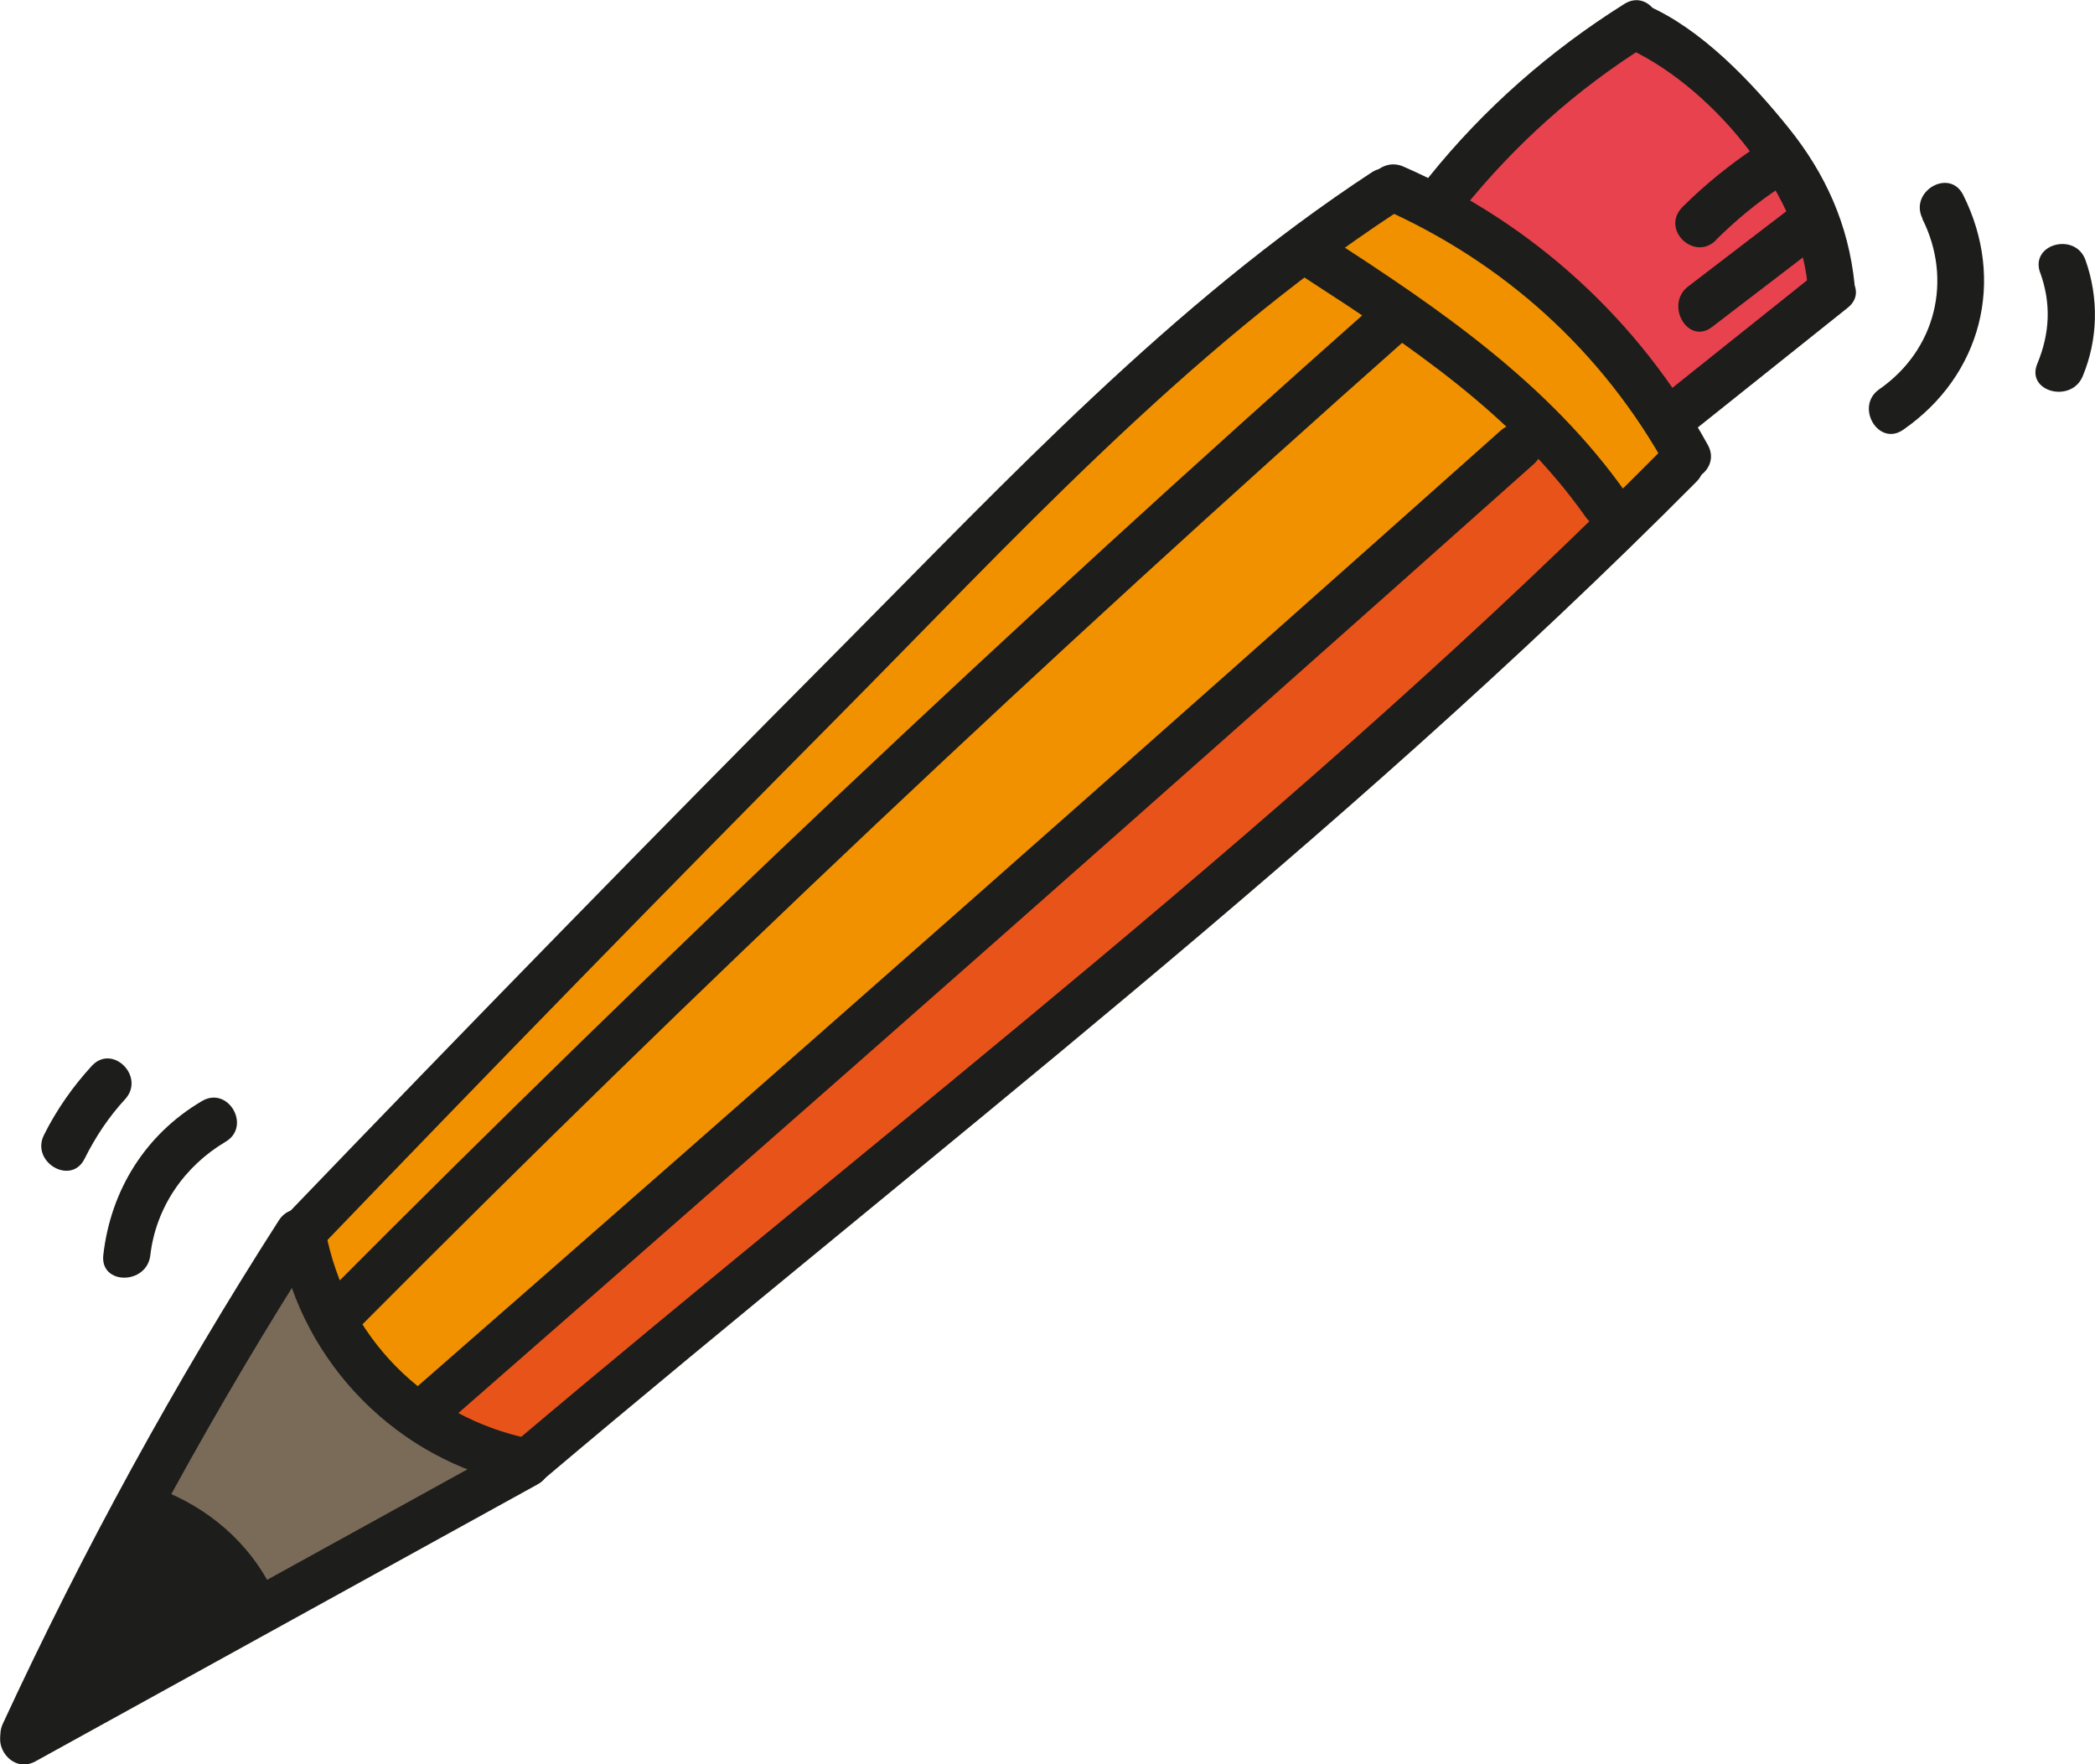 <?xml version="1.0" encoding="UTF-8"?> <svg xmlns="http://www.w3.org/2000/svg" id="_Слой_2" data-name="Слой 2" viewBox="0 0 74.83 63.02"><defs><style> .cls-1 { fill: #f29100; } .cls-2 { fill: #e8531a; } .cls-3 { fill: #e7424e; } .cls-4 { fill: #1d1d1b; } .cls-5 { fill: #7a6a58; } </style></defs><g id="_Слой_1-2" data-name="Слой 1"><g><path class="cls-1" d="M10.53,44.53c6-6.51,12.46-13.2,19.4-19.97,6.59-6.43,13.09-12.42,19.42-18,1.62,.71,3.89,1.92,6.2,3.96,2.33,2.06,3.81,4.18,4.72,5.71-1.03,1.14-2.44,2.67-4.18,4.42-1.38,1.39-3.96,3.93-8.21,7.58-3.81,3.27-6.8,5.6-7.47,6.12-4.08,3.17-10.6,8.44-21.28,17.67-.81-.06-3.44-.38-5.75-2.5-2.06-1.9-2.67-4.15-2.85-4.98Z"></path><path class="cls-3" d="M58.69,.9c1.3,.87,3.29,2.44,4.95,5,1.12,1.73,1.74,3.37,2.1,4.61-2,1.42-4,2.85-6.01,4.27-.83-1.25-1.99-2.77-3.6-4.3-1.67-1.6-3.31-2.72-4.64-3.5,.72-1.03,1.8-2.36,3.36-3.64,1.41-1.16,2.77-1.93,3.84-2.43Z"></path><path class="cls-4" d="M1.7,60.96c1.12-2.33,2.24-4.65,3.36-6.98,.76,.35,1.52,.71,2.28,1.06,.63,.84,1.25,1.67,1.88,2.51-2.51,1.14-5.01,2.28-7.52,3.41Z"></path><path class="cls-5" d="M5.47,53.72c1.67-2.96,3.34-5.91,5.02-8.87,.34,1,1.12,2.9,2.89,4.67,1.84,1.83,3.81,2.61,4.83,2.93-2.98,1.6-5.96,3.19-8.95,4.79-.22-.53-.71-1.47-1.68-2.31-.79-.69-1.59-1.03-2.1-1.2Z"></path><path class="cls-2" d="M15.26,50.18c.36,.38,.89,.87,1.61,1.31,.77,.47,1.5,.71,2.02,.85,12.92-11.09,25.84-22.19,38.76-33.28-.97-1.25-1.95-2.51-2.92-3.76-13.16,11.63-26.31,23.26-39.47,34.88Z"></path><path class="cls-4" d="M11.35,44.65c6.13-6.38,12.3-12.71,18.53-18.99s12.44-13.11,19.96-18.05c.9-.59,.06-2.05-.85-1.45-7.13,4.68-12.98,10.95-18.96,16.97-6.68,6.72-13.3,13.5-19.86,20.33-.75,.78,.44,1.97,1.19,1.19h0Z"></path><path class="cls-4" d="M49.29,7.41c4.4,1.93,7.94,5.12,10.26,9.33,.52,.95,1.98,.1,1.45-.85-2.45-4.44-6.22-7.9-10.87-9.94-.98-.43-1.84,1.02-.85,1.45h0Z"></path><path class="cls-4" d="M46.59,9.91c3.72,2.41,7.46,4.88,10.05,8.56,.62,.88,2.08,.04,1.45-.85-2.77-3.93-6.67-6.59-10.65-9.16-.91-.59-1.76,.87-.85,1.45h0Z"></path><path class="cls-4" d="M1.55,62.42c2.88-6.22,6.17-12.21,9.86-17.98,.59-.92-.87-1.76-1.45-.85C6.26,49.36,2.98,55.35,.1,61.57c-.45,.98,1,1.83,1.45,.85h0Z"></path><path class="cls-4" d="M10,44.43c.81,4.28,4.2,7.71,8.47,8.58,1.06,.22,1.51-1.41,.45-1.62-3.74-.77-6.58-3.66-7.29-7.41-.2-1.06-1.83-.61-1.62,.45h0Z"></path><path class="cls-4" d="M5.17,54.78c1.42,.52,2.5,1.59,3.15,2.94,.47,.98,1.92,.12,1.45-.85-.84-1.76-2.34-3.04-4.16-3.71-1.02-.38-1.46,1.25-.45,1.62h0Z"></path><path class="cls-4" d="M1.27,62.91c5.98-3.3,11.96-6.6,17.93-9.89,.95-.52,.1-1.98-.85-1.45-5.98,3.3-11.96,6.6-17.93,9.89-.95,.52-.1,1.98,.85,1.45h0Z"></path><path class="cls-4" d="M19.37,52.88c13.88-11.73,28.41-22.77,41.23-35.68,.76-.77-.43-1.96-1.19-1.19-12.82,12.92-27.35,23.95-41.23,35.68-.83,.7,.37,1.89,1.19,1.19h0Z"></path><path class="cls-4" d="M52.23,7.5c1.88-2.34,4.09-4.32,6.64-5.91,.92-.57,.07-2.03-.85-1.45-2.66,1.67-5.01,3.73-6.98,6.18-.67,.84,.51,2.04,1.19,1.19h0Z"></path><path class="cls-4" d="M57.95,1.64c3.09,1.32,6.27,5.14,6.61,8.49,.11,1.07,1.8,1.08,1.68,0-.22-2.11-1.03-3.92-2.36-5.57s-3.12-3.54-5.08-4.38c-.99-.42-1.85,1.03-.85,1.45h0Z"></path><path class="cls-4" d="M64.81,9.8c-1.8,1.44-3.61,2.88-5.41,4.32-.85,.68,.35,1.86,1.19,1.19,1.8-1.44,3.61-2.88,5.41-4.32,.85-.68-.35-1.86-1.19-1.19h0Z"></path><path class="cls-4" d="M61.29,8.57c.7-.69,1.45-1.32,2.27-1.86,.9-.6,.06-2.06-.85-1.45s-1.81,1.33-2.61,2.13,.42,1.96,1.19,1.19h0Z"></path><path class="cls-4" d="M61.15,11.68c1.24-.95,2.47-1.89,3.71-2.84,.85-.65,.01-2.11-.85-1.45-1.24,.95-2.47,1.89-3.71,2.84-.85,.65-.01,2.11,.85,1.45h0Z"></path><path class="cls-4" d="M68.66,7.81c1.1,2.19,.48,4.69-1.53,6.09-.89,.61-.04,2.07,.85,1.45,2.8-1.94,3.67-5.34,2.14-8.39-.49-.97-1.94-.12-1.45,.85h0Z"></path><path class="cls-4" d="M72.87,9.73c.4,1.11,.35,2.17-.1,3.26-.42,1,1.21,1.43,1.62,.45,.55-1.32,.58-2.8,.1-4.15-.36-1.01-1.99-.58-1.62,.45h0Z"></path><path class="cls-4" d="M12.83,47.42c12.08-12.15,24.54-23.91,37.37-35.28,.81-.72-.38-1.91-1.19-1.19-12.83,11.37-25.28,23.13-37.37,35.28-.77,.77,.43,1.96,1.19,1.19h0Z"></path><path class="cls-4" d="M15.63,51.12c13.11-11.45,26.16-22.96,39.16-34.55,.81-.72-.38-1.91-1.19-1.19-12.99,11.58-26.05,23.1-39.16,34.55-.82,.71,.38,1.9,1.19,1.19h0Z"></path><path class="cls-4" d="M5.37,44.83c.2-1.71,1.22-3.18,2.69-4.05,.93-.55,.09-2.01-.85-1.45-2.02,1.19-3.26,3.19-3.52,5.5-.12,1.08,1.56,1.07,1.68,0h0Z"></path><path class="cls-4" d="M3.02,41.39c.39-.78,.86-1.49,1.45-2.13,.73-.8-.45-1.99-1.19-1.19-.68,.74-1.26,1.57-1.71,2.47-.48,.97,.97,1.82,1.45,.85h0Z"></path></g></g></svg> 